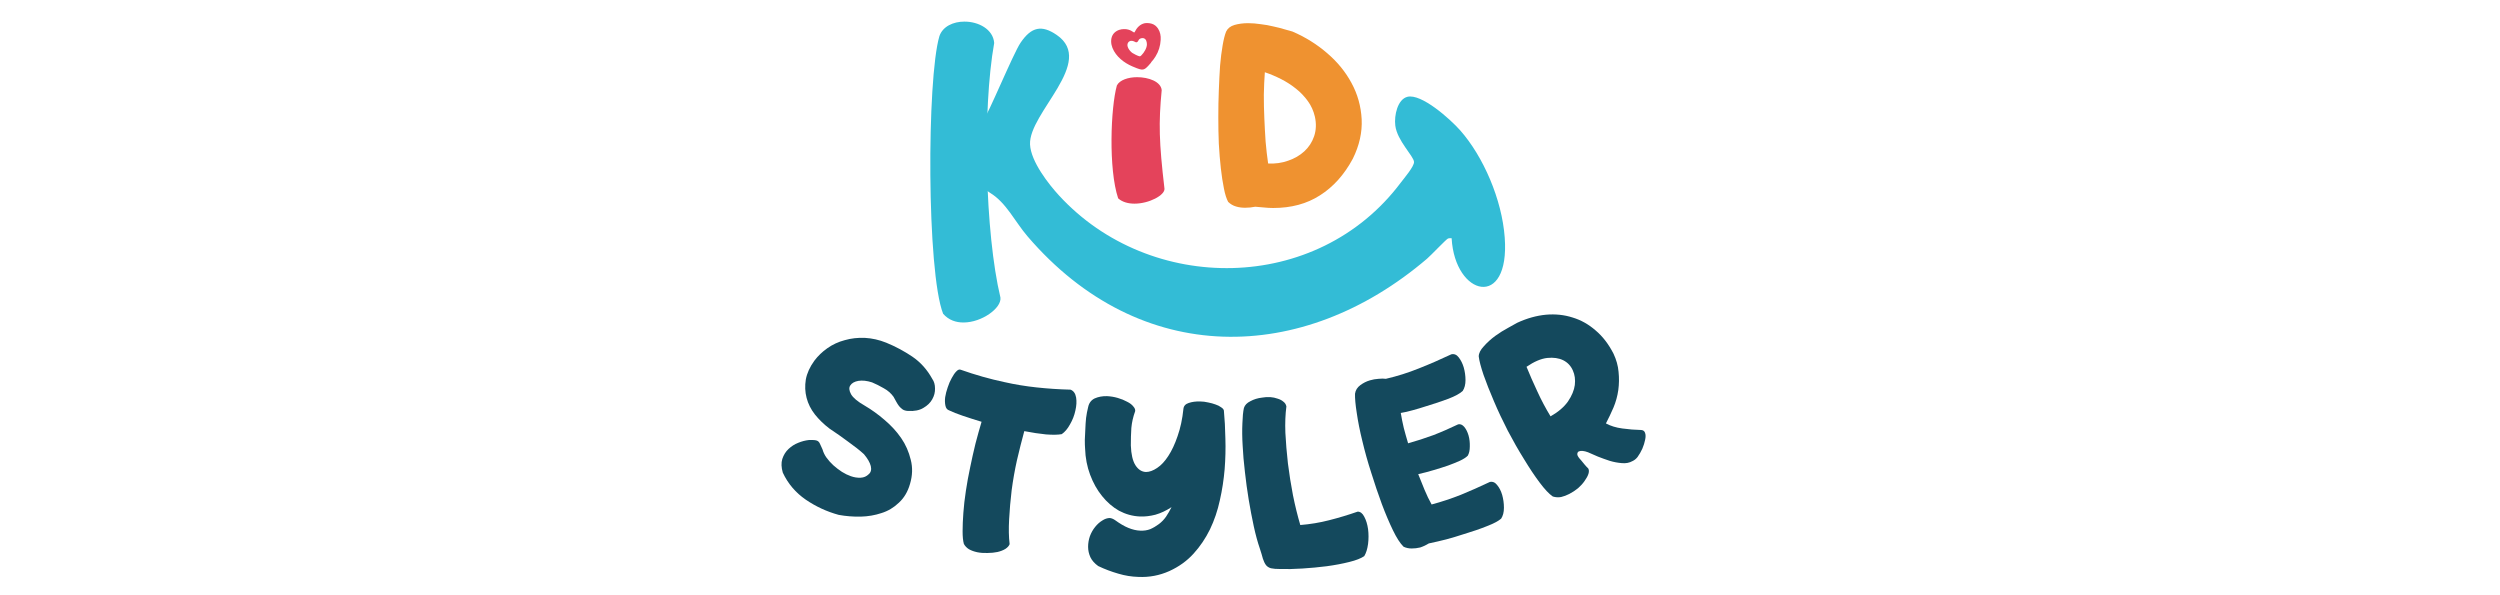 <svg version="1.0" preserveAspectRatio="xMidYMid meet" height="49" viewBox="0 0 154.5 36.75" zoomAndPan="magnify" width="206" xmlns:xlink="http://www.w3.org/1999/xlink" xmlns="http://www.w3.org/2000/svg"><defs><g></g><clipPath id="37818f8187"><path clip-rule="nonzero" d="M 60.359 1.762 L 93.016 1.762 L 93.016 20.883 L 60.359 20.883 Z M 60.359 1.762"></path></clipPath><clipPath id="0d6abd0bb9"><path clip-rule="nonzero" d="M 60.793 7.363 C 61.004 7.238 62.617 3.301 63.074 2.637 C 63.742 1.652 64.383 1.527 65.305 2.16 C 67.738 3.832 63.57 6.969 63.656 8.926 C 63.707 9.992 64.82 11.398 65.453 12.086 C 71.07 18.199 81.391 18.184 86.566 11.289 C 86.773 11.016 87.406 10.277 87.387 10.004 C 87.363 9.641 86.348 8.699 86.23 7.766 C 86.148 7.125 86.375 6.141 86.973 5.984 C 87.836 5.762 89.613 7.348 90.246 8.062 C 91.668 9.676 92.82 12.32 92.992 14.68 C 93.32 19.145 89.91 18.316 89.711 14.723 C 89.633 14.723 89.559 14.715 89.484 14.742 C 89.375 14.785 88.418 15.797 88.191 15.988 C 80.504 22.551 70.465 22.73 63.504 14.609 C 62.711 13.684 62.199 12.535 61.188 11.918 C 61.004 11.809 60.594 11.465 60.375 11.527"></path></clipPath><clipPath id="e03b0f335d"><path clip-rule="nonzero" d="M 68.664 4.699 L 72 4.699 L 72 12.648 L 68.664 12.648 Z M 68.664 4.699"></path></clipPath><clipPath id="c1b6f9e438"><path clip-rule="nonzero" d="M 69.023 5.281 C 69.195 4.941 69.734 4.77 70.27 4.77 C 70.992 4.77 71.742 5.047 71.793 5.57 C 71.598 7.605 71.625 8.762 71.965 11.664 C 71.992 12.059 71.02 12.586 70.113 12.586 C 69.73 12.586 69.363 12.492 69.102 12.258 C 68.496 10.445 68.641 6.648 69.023 5.281"></path></clipPath><clipPath id="55fd7ad249"><path clip-rule="nonzero" d="M 57.492 1.332 L 61.863 1.332 L 61.863 19.953 L 57.492 19.953 Z M 57.492 1.332"></path></clipPath><clipPath id="277345524b"><path clip-rule="nonzero" d="M 58.055 2.234 C 58.262 1.625 58.926 1.336 59.59 1.336 C 60.465 1.328 61.375 1.805 61.441 2.656 C 60.703 6.781 60.871 14.387 61.828 18.395 C 61.898 19.047 60.672 19.926 59.555 19.93 C 59.082 19.934 58.629 19.785 58.285 19.391 C 57.27 16.805 57.273 4.879 58.055 2.234"></path></clipPath><clipPath id="a84f3d216b"><path clip-rule="nonzero" d="M 68.664 1.406 L 71.746 1.406 L 71.746 4.34 L 68.664 4.34 Z M 68.664 1.406"></path></clipPath><clipPath id="8b4ed28914"><path clip-rule="nonzero" d="M 70.117 2.574 C 69.988 2.5 69.816 2.492 69.719 2.629 C 69.574 2.84 69.809 3.152 69.98 3.273 C 70.066 3.332 70.316 3.457 70.41 3.477 C 70.477 3.488 70.504 3.453 70.547 3.41 C 70.707 3.246 70.879 2.969 70.879 2.738 C 70.875 2.59 70.84 2.414 70.68 2.363 C 70.59 2.34 70.477 2.363 70.406 2.426 C 70.352 2.477 70.336 2.582 70.258 2.609 C 70.215 2.625 70.164 2.605 70.125 2.578 C 70.121 2.578 70.117 2.574 70.117 2.574 M 69.336 1.809 C 69.602 1.77 69.848 1.836 70.059 1.992 C 70.07 2 70.09 2.012 70.102 2.004 C 70.109 2 70.117 1.992 70.121 1.984 C 70.25 1.719 70.449 1.496 70.75 1.434 C 70.812 1.422 70.875 1.426 70.938 1.426 C 71.105 1.434 71.273 1.477 71.406 1.586 C 71.469 1.637 71.52 1.699 71.566 1.766 C 71.703 1.973 71.746 2.219 71.73 2.461 C 71.711 2.832 71.605 3.18 71.41 3.492 C 71.367 3.562 71.32 3.625 71.273 3.691 C 71.254 3.719 71.121 3.855 71.129 3.879 C 71.047 3.977 70.879 4.172 70.777 4.238 C 70.691 4.289 70.637 4.305 70.535 4.297 C 70.406 4.285 70.109 4.16 69.977 4.102 C 69.461 3.879 68.969 3.5 68.75 2.961 C 68.652 2.715 68.629 2.41 68.758 2.172 C 68.875 1.961 69.102 1.84 69.336 1.805"></path></clipPath></defs><g clip-path="url(#37818f8187)"><g clip-path="url(#0d6abd0bb9)"><path fill-rule="nonzero" fill-opacity="1" d="M 57.137 0.977 L 93.375 0.977 L 93.375 21.172 L 57.137 21.172 Z M 57.137 0.977" fill="#33bcd6"></path></g></g><g clip-path="url(#e03b0f335d)"><g clip-path="url(#c1b6f9e438)"><path fill-rule="nonzero" fill-opacity="1" d="M 57.137 0.977 L 93.375 0.977 L 93.375 21.172 L 57.137 21.172 Z M 57.137 0.977" fill="#e4435b"></path></g></g><g clip-path="url(#55fd7ad249)"><g clip-path="url(#277345524b)"><path fill-rule="nonzero" fill-opacity="1" d="M 57.137 0.977 L 93.375 0.977 L 93.375 21.172 L 57.137 21.172 Z M 57.137 0.977" fill="#33bcd6"></path></g></g><g clip-path="url(#a84f3d216b)"><g clip-path="url(#8b4ed28914)"><path fill-rule="nonzero" fill-opacity="1" d="M 57.137 0.977 L 93.375 0.977 L 93.375 21.172 L 57.137 21.172 Z M 57.137 0.977" fill="#e4435b"></path></g></g><g fill-opacity="1" fill="#14495d"><g transform="translate(47.143, 30.053)"><g><path d="M 3.188 -7.766 C 3.406 -8.055 3.672 -8.312 3.984 -8.531 C 4.305 -8.758 4.664 -8.926 5.062 -9.031 C 5.457 -9.145 5.875 -9.191 6.312 -9.172 C 6.75 -9.148 7.188 -9.051 7.625 -8.875 C 8.188 -8.645 8.723 -8.359 9.234 -8.016 C 9.742 -7.672 10.156 -7.211 10.469 -6.641 C 10.582 -6.484 10.641 -6.285 10.641 -6.047 C 10.648 -5.816 10.594 -5.594 10.469 -5.375 C 10.352 -5.164 10.172 -4.988 9.922 -4.844 C 9.68 -4.695 9.363 -4.633 8.969 -4.656 C 8.832 -4.664 8.723 -4.695 8.641 -4.75 C 8.555 -4.812 8.484 -4.879 8.422 -4.953 C 8.359 -5.035 8.301 -5.125 8.25 -5.219 C 8.195 -5.312 8.141 -5.414 8.078 -5.531 C 7.922 -5.75 7.719 -5.926 7.469 -6.062 C 7.219 -6.207 6.977 -6.328 6.75 -6.422 C 6.438 -6.523 6.156 -6.555 5.906 -6.516 C 5.664 -6.473 5.5 -6.379 5.406 -6.234 C 5.312 -6.098 5.328 -5.914 5.453 -5.688 C 5.578 -5.469 5.859 -5.234 6.297 -4.984 C 6.723 -4.734 7.133 -4.438 7.531 -4.094 C 7.926 -3.758 8.266 -3.391 8.547 -2.984 C 8.828 -2.578 9.023 -2.129 9.141 -1.641 C 9.266 -1.16 9.25 -0.66 9.094 -0.141 C 8.957 0.336 8.727 0.723 8.406 1.016 C 8.094 1.316 7.734 1.531 7.328 1.656 C 6.93 1.789 6.504 1.863 6.047 1.875 C 5.586 1.883 5.133 1.848 4.688 1.766 C 3.957 1.566 3.281 1.254 2.656 0.828 C 2.031 0.398 1.555 -0.156 1.234 -0.844 C 1.141 -1.164 1.129 -1.445 1.203 -1.688 C 1.285 -1.938 1.414 -2.145 1.594 -2.312 C 1.77 -2.477 1.969 -2.602 2.188 -2.688 C 2.414 -2.781 2.633 -2.836 2.844 -2.859 C 2.945 -2.859 3.035 -2.859 3.109 -2.859 C 3.191 -2.859 3.266 -2.848 3.328 -2.828 C 3.422 -2.797 3.488 -2.727 3.531 -2.625 C 3.57 -2.531 3.625 -2.414 3.688 -2.281 C 3.738 -2.102 3.82 -1.93 3.938 -1.766 C 4.062 -1.598 4.203 -1.441 4.359 -1.297 C 4.523 -1.148 4.703 -1.016 4.891 -0.891 C 5.078 -0.773 5.258 -0.688 5.438 -0.625 C 5.645 -0.551 5.848 -0.52 6.047 -0.531 C 6.242 -0.539 6.41 -0.613 6.547 -0.75 C 6.68 -0.863 6.723 -1.031 6.672 -1.25 C 6.617 -1.469 6.477 -1.711 6.25 -1.984 C 5.988 -2.223 5.664 -2.477 5.281 -2.75 C 4.906 -3.031 4.52 -3.301 4.125 -3.562 C 3.77 -3.832 3.469 -4.125 3.219 -4.438 C 2.969 -4.758 2.797 -5.102 2.703 -5.469 C 2.609 -5.832 2.594 -6.207 2.656 -6.594 C 2.727 -6.988 2.906 -7.379 3.188 -7.766 Z M 3.188 -7.766"></path></g></g></g><g fill-opacity="1" fill="#14495d"><g transform="translate(56.145, 33.222)"><g><path d="M 3.219 -10.375 C 4.133 -10.051 5.035 -9.797 5.922 -9.609 C 6.578 -9.461 7.238 -9.352 7.906 -9.281 C 8.582 -9.207 9.285 -9.16 10.016 -9.141 C 10.203 -9.066 10.316 -8.906 10.359 -8.656 C 10.398 -8.414 10.383 -8.145 10.312 -7.844 C 10.25 -7.551 10.141 -7.27 9.984 -7 C 9.836 -6.727 9.664 -6.523 9.469 -6.391 C 9.227 -6.348 8.906 -6.344 8.5 -6.375 C 8.094 -6.414 7.645 -6.484 7.156 -6.578 C 7 -6.004 6.848 -5.406 6.703 -4.781 C 6.566 -4.164 6.457 -3.547 6.375 -2.922 C 6.301 -2.305 6.25 -1.707 6.219 -1.125 C 6.188 -0.551 6.195 -0.039 6.25 0.406 C 6.207 0.52 6.117 0.617 5.984 0.703 C 5.848 0.785 5.688 0.848 5.5 0.891 C 5.312 0.93 5.102 0.953 4.875 0.953 C 4.656 0.961 4.445 0.945 4.25 0.906 C 4.051 0.863 3.879 0.801 3.734 0.719 C 3.598 0.633 3.492 0.523 3.422 0.391 C 3.367 0.191 3.344 -0.066 3.344 -0.391 C 3.344 -0.723 3.359 -1.102 3.391 -1.531 C 3.422 -1.957 3.473 -2.41 3.547 -2.891 C 3.617 -3.367 3.707 -3.852 3.812 -4.344 C 3.914 -4.844 4.023 -5.332 4.141 -5.812 C 4.266 -6.289 4.391 -6.738 4.516 -7.156 C 4.078 -7.289 3.688 -7.414 3.344 -7.531 C 3.008 -7.645 2.734 -7.754 2.516 -7.859 C 2.391 -7.898 2.312 -8 2.281 -8.156 C 2.25 -8.312 2.242 -8.484 2.266 -8.672 C 2.297 -8.867 2.348 -9.07 2.422 -9.281 C 2.492 -9.5 2.578 -9.691 2.672 -9.859 C 2.766 -10.035 2.859 -10.172 2.953 -10.266 C 3.047 -10.367 3.133 -10.406 3.219 -10.375 Z M 3.219 -10.375"></path></g></g></g><g fill-opacity="1" fill="#14495d"><g transform="translate(66.417, 35.294)"><g><path d="M 2.484 -3.156 C 2.785 -2.938 3.062 -2.773 3.312 -2.672 C 3.57 -2.566 3.816 -2.508 4.047 -2.5 C 4.273 -2.488 4.484 -2.52 4.672 -2.594 C 4.859 -2.676 5.035 -2.781 5.203 -2.906 C 5.367 -3.031 5.516 -3.18 5.641 -3.359 C 5.766 -3.547 5.879 -3.742 5.984 -3.953 C 5.648 -3.734 5.316 -3.578 4.984 -3.484 C 4.648 -3.398 4.332 -3.363 4.031 -3.375 C 3.57 -3.395 3.141 -3.516 2.734 -3.734 C 2.336 -3.961 1.988 -4.266 1.688 -4.641 C 1.383 -5.016 1.141 -5.453 0.953 -5.953 C 0.766 -6.453 0.66 -6.992 0.641 -7.578 C 0.629 -7.723 0.625 -7.898 0.625 -8.109 C 0.633 -8.316 0.645 -8.535 0.656 -8.766 C 0.664 -9.004 0.68 -9.238 0.703 -9.469 C 0.734 -9.695 0.773 -9.914 0.828 -10.125 C 0.879 -10.383 1.016 -10.566 1.234 -10.672 C 1.461 -10.773 1.719 -10.82 2 -10.812 C 2.219 -10.801 2.438 -10.766 2.656 -10.703 C 2.875 -10.641 3.066 -10.562 3.234 -10.469 C 3.41 -10.383 3.539 -10.285 3.625 -10.172 C 3.719 -10.066 3.754 -9.969 3.734 -9.875 C 3.609 -9.531 3.531 -9.188 3.5 -8.844 C 3.477 -8.508 3.469 -8.148 3.469 -7.766 C 3.488 -7.223 3.582 -6.816 3.75 -6.547 C 3.926 -6.273 4.145 -6.133 4.406 -6.125 C 4.613 -6.125 4.844 -6.207 5.094 -6.375 C 5.344 -6.539 5.57 -6.785 5.781 -7.109 C 6 -7.441 6.191 -7.852 6.359 -8.344 C 6.535 -8.844 6.656 -9.406 6.719 -10.031 C 6.738 -10.207 6.848 -10.328 7.047 -10.391 C 7.254 -10.461 7.488 -10.492 7.75 -10.484 C 7.914 -10.484 8.082 -10.461 8.25 -10.422 C 8.414 -10.391 8.566 -10.348 8.703 -10.297 C 8.836 -10.254 8.953 -10.195 9.047 -10.125 C 9.148 -10.062 9.207 -9.992 9.219 -9.922 C 9.27 -9.391 9.301 -8.812 9.312 -8.188 C 9.332 -7.57 9.316 -6.941 9.266 -6.297 C 9.211 -5.648 9.113 -5.008 8.969 -4.375 C 8.832 -3.738 8.629 -3.141 8.359 -2.578 C 8.086 -2.023 7.75 -1.523 7.344 -1.078 C 6.938 -0.629 6.438 -0.27 5.844 0 C 5.238 0.27 4.602 0.391 3.938 0.359 C 3.52 0.348 3.102 0.281 2.688 0.156 C 2.281 0.039 1.867 -0.113 1.453 -0.312 C 1.234 -0.469 1.07 -0.648 0.969 -0.859 C 0.875 -1.066 0.828 -1.281 0.828 -1.5 C 0.828 -1.719 0.863 -1.938 0.938 -2.156 C 1.02 -2.375 1.129 -2.566 1.266 -2.734 C 1.398 -2.898 1.547 -3.031 1.703 -3.125 C 1.859 -3.227 2.016 -3.281 2.172 -3.281 C 2.273 -3.27 2.379 -3.227 2.484 -3.156 Z M 2.484 -3.156"></path></g></g></g><g fill-opacity="1" fill="#14495d"><g transform="translate(77.452, 35.541)"><g><path d="M -0.578 -10.328 C -0.523 -10.504 -0.391 -10.645 -0.172 -10.75 C 0.035 -10.863 0.273 -10.938 0.547 -10.969 C 0.711 -11 0.879 -11.008 1.047 -11 C 1.211 -10.988 1.363 -10.957 1.5 -10.906 C 1.645 -10.863 1.766 -10.801 1.859 -10.719 C 1.961 -10.645 2.023 -10.547 2.047 -10.422 C 1.984 -9.941 1.961 -9.398 1.984 -8.797 C 2.016 -8.191 2.066 -7.562 2.141 -6.906 C 2.223 -6.25 2.328 -5.594 2.453 -4.938 C 2.586 -4.281 2.738 -3.664 2.906 -3.094 C 3.52 -3.145 4.113 -3.242 4.688 -3.391 C 5.258 -3.535 5.848 -3.711 6.453 -3.922 C 6.617 -3.922 6.754 -3.816 6.859 -3.609 C 6.973 -3.398 7.051 -3.145 7.094 -2.844 C 7.133 -2.539 7.133 -2.234 7.094 -1.922 C 7.051 -1.609 6.973 -1.359 6.859 -1.172 C 6.66 -1.035 6.352 -0.914 5.938 -0.812 C 5.52 -0.707 5.051 -0.617 4.531 -0.547 C 4.039 -0.484 3.539 -0.438 3.031 -0.406 C 2.52 -0.375 2.07 -0.363 1.688 -0.375 C 1.426 -0.375 1.227 -0.391 1.094 -0.422 C 0.957 -0.461 0.852 -0.531 0.781 -0.625 C 0.707 -0.727 0.645 -0.859 0.594 -1.016 C 0.551 -1.18 0.488 -1.391 0.406 -1.641 C 0.27 -2.035 0.145 -2.492 0.031 -3.016 C -0.082 -3.547 -0.188 -4.094 -0.281 -4.656 C -0.375 -5.227 -0.453 -5.801 -0.516 -6.375 C -0.586 -6.957 -0.633 -7.5 -0.656 -8 C -0.688 -8.508 -0.691 -8.969 -0.672 -9.375 C -0.66 -9.781 -0.629 -10.098 -0.578 -10.328 Z M -0.578 -10.328"></path></g></g></g><g fill-opacity="1" fill="#14495d"><g transform="translate(85.912, 34.349)"><g><path d="M -2.172 -10.016 C -2.141 -10.234 -2.031 -10.41 -1.844 -10.547 C -1.664 -10.68 -1.469 -10.781 -1.25 -10.844 C -1.082 -10.895 -0.906 -10.926 -0.719 -10.938 C -0.539 -10.957 -0.391 -10.957 -0.266 -10.938 C 0.441 -11.102 1.117 -11.316 1.766 -11.578 C 2.422 -11.836 3.094 -12.129 3.781 -12.453 C 3.957 -12.492 4.109 -12.43 4.234 -12.266 C 4.367 -12.098 4.473 -11.891 4.547 -11.641 C 4.617 -11.391 4.656 -11.129 4.656 -10.859 C 4.656 -10.586 4.598 -10.363 4.484 -10.188 C 4.316 -10.031 4.02 -9.867 3.594 -9.703 C 3.176 -9.547 2.707 -9.391 2.188 -9.234 C 1.926 -9.148 1.664 -9.07 1.406 -9 C 1.145 -8.926 0.895 -8.867 0.656 -8.828 C 0.707 -8.516 0.77 -8.203 0.844 -7.891 C 0.926 -7.578 1.016 -7.266 1.109 -6.953 C 1.629 -7.098 2.145 -7.266 2.656 -7.453 C 3.164 -7.648 3.68 -7.875 4.203 -8.125 C 4.336 -8.156 4.461 -8.102 4.578 -7.969 C 4.691 -7.832 4.781 -7.656 4.844 -7.438 C 4.906 -7.219 4.93 -6.988 4.922 -6.75 C 4.922 -6.52 4.879 -6.332 4.797 -6.188 C 4.691 -6.082 4.531 -5.977 4.312 -5.875 C 4.102 -5.781 3.859 -5.68 3.578 -5.578 C 3.305 -5.484 3.008 -5.391 2.688 -5.297 C 2.375 -5.203 2.055 -5.117 1.734 -5.047 C 1.867 -4.723 2 -4.398 2.125 -4.078 C 2.258 -3.754 2.406 -3.453 2.562 -3.172 C 3.176 -3.336 3.773 -3.535 4.359 -3.766 C 4.941 -4.004 5.539 -4.27 6.156 -4.562 C 6.332 -4.602 6.484 -4.539 6.609 -4.375 C 6.742 -4.219 6.848 -4.016 6.922 -3.766 C 6.992 -3.516 7.031 -3.25 7.031 -2.969 C 7.031 -2.695 6.973 -2.473 6.859 -2.297 C 6.691 -2.148 6.395 -1.992 5.969 -1.828 C 5.551 -1.66 5.082 -1.5 4.562 -1.344 C 4.207 -1.227 3.844 -1.117 3.469 -1.016 C 3.094 -0.922 2.734 -0.836 2.391 -0.766 C 2.242 -0.672 2.066 -0.586 1.859 -0.516 C 1.68 -0.473 1.504 -0.453 1.328 -0.453 C 1.148 -0.453 0.984 -0.488 0.828 -0.562 C 0.617 -0.77 0.398 -1.109 0.172 -1.578 C -0.055 -2.047 -0.285 -2.586 -0.516 -3.203 C -0.742 -3.816 -0.961 -4.461 -1.172 -5.141 C -1.391 -5.816 -1.57 -6.469 -1.719 -7.094 C -1.875 -7.727 -1.988 -8.301 -2.062 -8.812 C -2.145 -9.332 -2.18 -9.734 -2.172 -10.016 Z M -2.172 -10.016"></path></g></g></g><g fill-opacity="1" fill="#14495d"><g transform="translate(95.23, 31.418)"><g><path d="M -3.844 -9.391 C -3.844 -9.586 -3.738 -9.797 -3.531 -10.016 C -3.332 -10.242 -3.098 -10.457 -2.828 -10.656 C -2.555 -10.852 -2.289 -11.02 -2.031 -11.156 C -1.77 -11.301 -1.582 -11.406 -1.469 -11.469 C -0.863 -11.75 -0.27 -11.914 0.312 -11.969 C 0.895 -12.02 1.441 -11.961 1.953 -11.797 C 2.473 -11.641 2.945 -11.375 3.375 -11 C 3.812 -10.633 4.18 -10.156 4.484 -9.562 C 4.66 -9.188 4.766 -8.812 4.797 -8.438 C 4.836 -8.062 4.832 -7.688 4.781 -7.312 C 4.727 -6.938 4.629 -6.578 4.484 -6.234 C 4.336 -5.891 4.18 -5.562 4.016 -5.25 C 4.305 -5.094 4.645 -4.988 5.031 -4.938 C 5.426 -4.883 5.816 -4.852 6.203 -4.844 C 6.328 -4.832 6.406 -4.77 6.438 -4.656 C 6.477 -4.551 6.477 -4.41 6.438 -4.234 C 6.406 -4.066 6.348 -3.883 6.266 -3.688 C 6.18 -3.5 6.082 -3.328 5.969 -3.172 C 5.875 -3.055 5.77 -2.973 5.656 -2.922 C 5.469 -2.816 5.25 -2.773 5 -2.797 C 4.75 -2.816 4.5 -2.863 4.25 -2.938 C 4 -3.02 3.754 -3.109 3.516 -3.203 C 3.285 -3.305 3.082 -3.395 2.906 -3.469 C 2.656 -3.562 2.461 -3.578 2.328 -3.516 C 2.266 -3.473 2.238 -3.406 2.25 -3.312 C 2.27 -3.227 2.348 -3.113 2.484 -2.969 C 2.555 -2.883 2.629 -2.797 2.703 -2.703 C 2.773 -2.617 2.848 -2.539 2.922 -2.469 C 2.973 -2.383 2.977 -2.273 2.938 -2.141 C 2.895 -2.004 2.816 -1.859 2.703 -1.703 C 2.598 -1.547 2.461 -1.395 2.297 -1.25 C 2.129 -1.113 1.945 -0.992 1.75 -0.891 C 1.582 -0.805 1.414 -0.742 1.25 -0.703 C 1.082 -0.672 0.91 -0.68 0.734 -0.734 C 0.504 -0.891 0.234 -1.176 -0.078 -1.594 C -0.391 -2.008 -0.711 -2.492 -1.047 -3.047 C -1.391 -3.598 -1.723 -4.18 -2.047 -4.797 C -2.367 -5.422 -2.656 -6.031 -2.906 -6.625 C -3.164 -7.227 -3.379 -7.77 -3.547 -8.25 C -3.711 -8.738 -3.812 -9.117 -3.844 -9.391 Z M 0.594 -5.688 C 1.07 -5.957 1.43 -6.266 1.672 -6.609 C 1.91 -6.961 2.051 -7.301 2.094 -7.625 C 2.133 -7.957 2.094 -8.258 1.969 -8.531 C 1.844 -8.812 1.645 -9.02 1.375 -9.156 C 1.102 -9.289 0.773 -9.336 0.391 -9.297 C 0.004 -9.254 -0.422 -9.07 -0.891 -8.75 C -0.691 -8.258 -0.469 -7.75 -0.219 -7.219 C 0.02 -6.695 0.289 -6.188 0.594 -5.688 Z M 0.594 -5.688"></path></g></g></g><g fill-opacity="1" fill="#ef9230"><g transform="translate(74.917, 12.823)"><g><path d="M 0.859 -10.875 C 0.953 -11.07 1.125 -11.207 1.375 -11.281 C 1.625 -11.352 1.906 -11.391 2.219 -11.391 C 2.477 -11.391 2.738 -11.367 3 -11.328 C 3.27 -11.297 3.531 -11.25 3.781 -11.188 C 4.031 -11.133 4.254 -11.078 4.453 -11.016 C 4.66 -10.961 4.828 -10.914 4.953 -10.875 C 5.754 -10.531 6.473 -10.082 7.109 -9.531 C 7.742 -8.988 8.242 -8.375 8.609 -7.688 C 8.984 -7 9.191 -6.254 9.234 -5.453 C 9.273 -4.648 9.094 -3.836 8.688 -3.016 C 8.156 -2.023 7.477 -1.27 6.656 -0.75 C 5.844 -0.227 4.879 0.031 3.766 0.031 C 3.578 0.031 3.391 0.02 3.203 0 C 3.023 -0.02 2.844 -0.035 2.656 -0.047 C 2.551 -0.035 2.445 -0.02 2.344 0 C 2.238 0.008 2.133 0.016 2.031 0.016 C 1.832 0.016 1.645 -0.008 1.469 -0.062 C 1.289 -0.113 1.129 -0.207 0.984 -0.344 C 0.879 -0.539 0.789 -0.82 0.719 -1.188 C 0.645 -1.551 0.582 -1.961 0.531 -2.422 C 0.477 -2.891 0.438 -3.395 0.406 -3.938 C 0.383 -4.477 0.375 -5.023 0.375 -5.578 C 0.375 -6.141 0.383 -6.691 0.406 -7.234 C 0.426 -7.785 0.453 -8.297 0.484 -8.766 C 0.523 -9.234 0.578 -9.648 0.641 -10.016 C 0.703 -10.379 0.773 -10.664 0.859 -10.875 Z M 3.453 -2.719 C 3.891 -2.695 4.301 -2.754 4.688 -2.891 C 5.082 -3.023 5.414 -3.219 5.688 -3.469 C 5.969 -3.727 6.172 -4.039 6.297 -4.406 C 6.422 -4.781 6.438 -5.18 6.344 -5.609 C 6.258 -5.973 6.113 -6.297 5.906 -6.578 C 5.695 -6.867 5.453 -7.125 5.172 -7.344 C 4.891 -7.57 4.582 -7.77 4.25 -7.938 C 3.926 -8.102 3.594 -8.242 3.25 -8.359 C 3.219 -7.91 3.195 -7.445 3.188 -6.969 C 3.188 -6.488 3.195 -6.004 3.219 -5.516 C 3.238 -5.035 3.266 -4.555 3.297 -4.078 C 3.336 -3.609 3.391 -3.156 3.453 -2.719 Z M 3.453 -2.719"></path></g></g></g></svg>